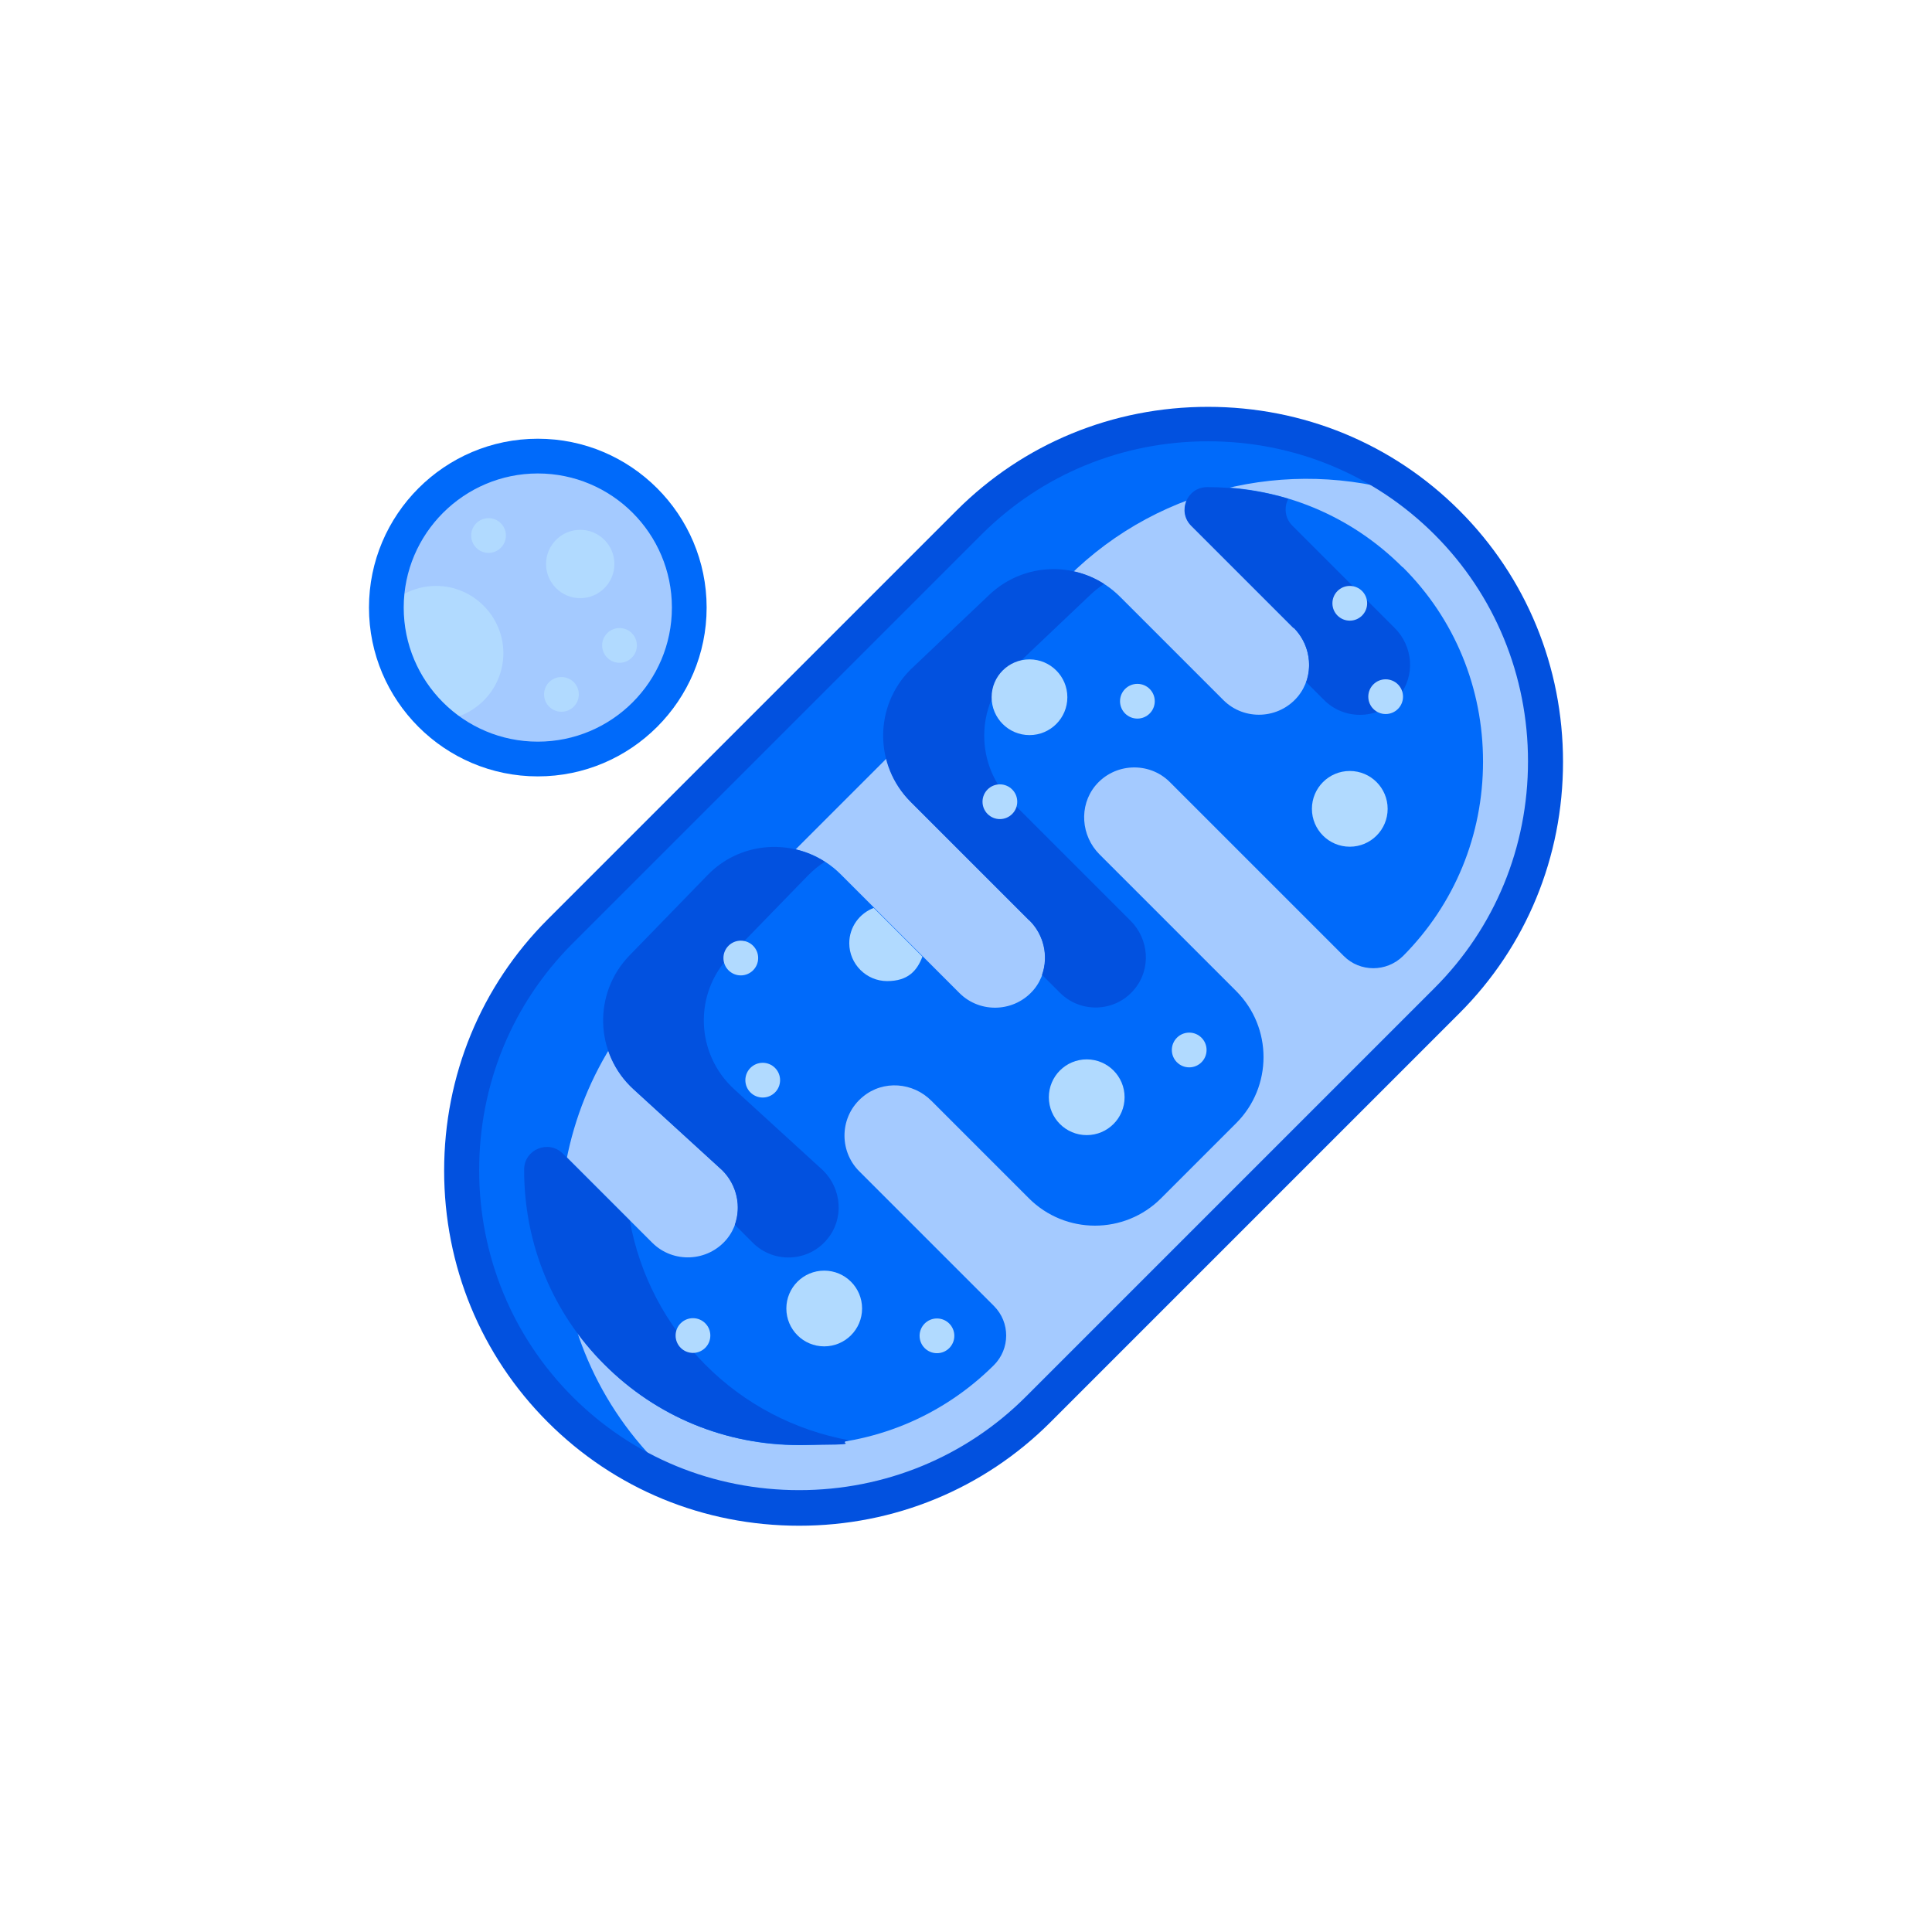 <svg xmlns="http://www.w3.org/2000/svg" id="Capa_1" viewBox="0 0 678.6 678.6"><defs><style>      .st0 {        fill: #0251df;      }      .st1 {        fill: #b1daff;      }      .st2 {        fill: #a4caff;      }      .st3 {        fill: #006afa;      }    </style></defs><g><path class="st2" d="M196.7,495.1c-46.2-46.2-46.2-121.8,0-168l143.6-143.6c46.2-46.2,121.8-46.2,168,0,46.2,46.2,46.2,121.8,0,168l-143.6,143.6c-46.2,46.2-121.8,46.2-168,0h0Z"></path><path class="st3" d="M231.4,514.4c-46.2-46.2-46.2-121.8,0-168l143.6-143.6c33.3-33.3,82-42.6,123.8-27.8-46.5-37.5-115.3-34.6-158.5,8.5l-143.6,143.6c-46.2,46.2-46.2,121.8,0,168,12.9,12.9,28,22.1,44.2,27.8-3.3-2.6-6.4-5.5-9.5-8.5Z"></path><path class="st0" d="M280.7,535.9c-33.5,0-64.8-12.9-88.3-36.4-23.5-23.5-36.4-54.9-36.4-88.3s12.9-64.8,36.4-88.3l143.6-143.6c23.5-23.5,54.9-36.4,88.3-36.4s64.8,12.9,88.3,36.4c23.5,23.5,36.4,54.9,36.4,88.3s-12.9,64.8-36.4,88.3l-143.6,143.6c-23.5,23.5-54.9,36.4-88.3,36.4h0ZM424.3,155c-30.2,0-58.5,11.7-79.6,32.8l-143.6,143.6c-21.2,21.2-32.8,49.5-32.8,79.6s11.7,58.5,32.8,79.6c21.2,21.2,49.5,32.8,79.6,32.8s58.5-11.7,79.6-32.8l143.6-143.6c21.2-21.2,32.8-49.5,32.8-79.6s-11.7-58.5-32.8-79.6c-21.2-21.2-49.5-32.8-79.6-32.8h0Z"></path><path class="st3" d="M492.6,199.2c-18.2-18.2-42.4-28.2-68.3-28.2h-.2c-7.1,0-10.6,8.6-5.6,13.6l35.9,35.9c6.5,6.5,7.3,17,1.5,24.1-6.7,8.1-18.9,8.6-26.2,1.3l-36.3-36.3c-12.6-12.6-32.8-12.8-45.7-.6l-27.7,26.3c-12.8,12.8-12.8,33.6,0,46.4l41.7,41.7c6.5,6.5,7.3,17,1.5,24.1-6.7,8.1-18.9,8.6-26.2,1.3l-41.7-41.7c-12.9-12.9-33.9-12.8-46.7.3l-27.4,28.2c-12.9,13.3-12.2,34.6,1.4,47l31.2,28.5c6.5,6.5,7.3,17,1.5,24.1-6.7,8.1-18.9,8.6-26.2,1.3l-31.2-31.2c-5-5-13.6-1.5-13.6,5.6v.2c0,25.9,10,50.2,28.2,68.3,18.2,18.2,42.4,28.2,68.3,28.2s50.1-10,68.3-28.1c5.7-5.7,5.8-15,0-20.8l-47.3-47.3c-7.3-7.3-6.9-19.5,1.3-26.2,7.1-5.9,17.6-5.1,24.1,1.5l34.2,34.2c12.8,12.8,33.6,12.8,46.4,0l26.4-26.4c12.8-12.8,12.8-33.6,0-46.4l-48-48c-6.5-6.5-7.3-17-1.5-24.1,6.7-8.1,18.9-8.6,26.2-1.3l61.1,61.1c5.7,5.7,15,5.7,20.8,0,18.1-18.2,28.1-42.4,28.1-68.3,0-25.9-10-50.2-28.2-68.3h0Z"></path><g><path class="st0" d="M361.6,323.3c5.1,5.1,6.7,12.6,4.4,19.1l6.3,6.3c7.3,7.3,19.5,6.9,26.2-1.3,5.9-7.1,5.1-17.6-1.5-24.1l-41.7-41.7c-12.8-12.8-12.8-33.6,0-46.4l27.7-26.3c1.5-1.4,3.1-2.7,4.8-3.8-12.4-8-29.1-6.8-40.3,3.8l-27.7,26.3c-12.8,12.8-12.8,33.6,0,46.4l41.7,41.7Z"></path><path class="st0" d="M454.4,220.5c5.1,5.1,6.7,12.6,4.4,19.1l6.3,6.3c7.3,7.3,19.5,6.9,26.2-1.3,5.9-7.1,5.1-17.6-1.5-24.1l-35.9-35.9c-2.7-2.7-2.9-6.6-1.4-9.4-9-2.7-18.5-4.1-28.3-4.1h-.2c-7.1,0-10.6,8.6-5.6,13.6l35.9,35.9Z"></path><path class="st0" d="M222.5,382.6l31.2,28.5c5.1,5.1,6.7,12.6,4.4,19.1l6.3,6.3c7.3,7.3,19.5,6.9,26.2-1.3,5.9-7.1,5.1-17.6-1.5-24.1l-31.2-28.5c-13.7-12.5-14.3-33.8-1.4-47l27.4-28.2c1.8-1.8,3.7-3.4,5.8-4.7-12.8-8.3-30.2-6.7-41.2,4.7l-27.4,28.2c-12.9,13.3-12.2,34.6,1.4,47h0Z"></path><path class="st0" d="M247.8,479.4c-14-14-23.1-31.5-26.6-50.7l-23.5-23.5c-5-5-13.6-1.5-13.6,5.6v.2c0,25.9,10,50.2,28.2,68.3,18.2,18.2,42.4,28.2,68.3,28.2s11.9-.5,17.7-1.6c-19.1-3.5-36.7-12.6-50.6-26.6h0Z"></path></g><path class="st1" d="M298.3,331.3c0,7.3,6,13.3,13.3,13.3s10.5-3.6,12.4-8.6l-17.1-17.1c-5,1.9-8.6,6.7-8.6,12.4Z"></path><circle class="st1" cx="361.6" cy="244.9" r="13.3"></circle><circle class="st1" cx="474.1" cy="284.1" r="13.3"></circle><circle class="st1" cx="289.5" cy="459.6" r="13.3"></circle><circle class="st1" cx="381.7" cy="385.4" r="13.3"></circle><circle class="st1" cx="486.7" cy="244.7" r="6.1"></circle><circle class="st1" cx="474.1" cy="211.9" r="6.1"></circle><circle class="st1" cx="417.7" cy="368.8" r="6.1"></circle><circle class="st1" cx="351.2" cy="281.6" r="6.1"></circle><circle class="st1" cx="399.5" cy="246.3" r="6.1"></circle><circle class="st1" cx="267.9" cy="379.4" r="6.1"></circle><circle class="st1" cx="243.4" cy="469.1" r="6.1"></circle><circle class="st1" cx="329.1" cy="469.2" r="6.1"></circle><circle class="st1" cx="260.2" cy="336.5" r="6.1"></circle></g><g><circle class="st2" cx="188.9" cy="213.3" r="53.2"></circle><path class="st1" d="M153.2,205.8c-6.9,0-13.2,3-17.5,7.7,0,15.7,6.9,29.8,17.8,39.5,12.9-.2,23.3-10.7,23.3-23.6s-10.6-23.6-23.6-23.6Z"></path><path class="st3" d="M188.9,272.7c-32.7,0-59.3-26.6-59.3-59.3s26.6-59.3,59.3-59.3,59.3,26.6,59.3,59.3-26.6,59.3-59.3,59.3ZM188.9,166.3c-25.9,0-47.1,21.1-47.1,47.1s21.1,47.1,47.1,47.1,47.1-21.1,47.1-47.1-21.1-47.1-47.1-47.1Z"></path><circle class="st1" cx="203.8" cy="198.1" r="12"></circle><circle class="st1" cx="217.6" cy="226.7" r="6.1"></circle><circle class="st1" cx="197.2" cy="243.9" r="6.1"></circle><circle class="st1" cx="171.6" cy="188.1" r="6.1"></circle></g></svg>